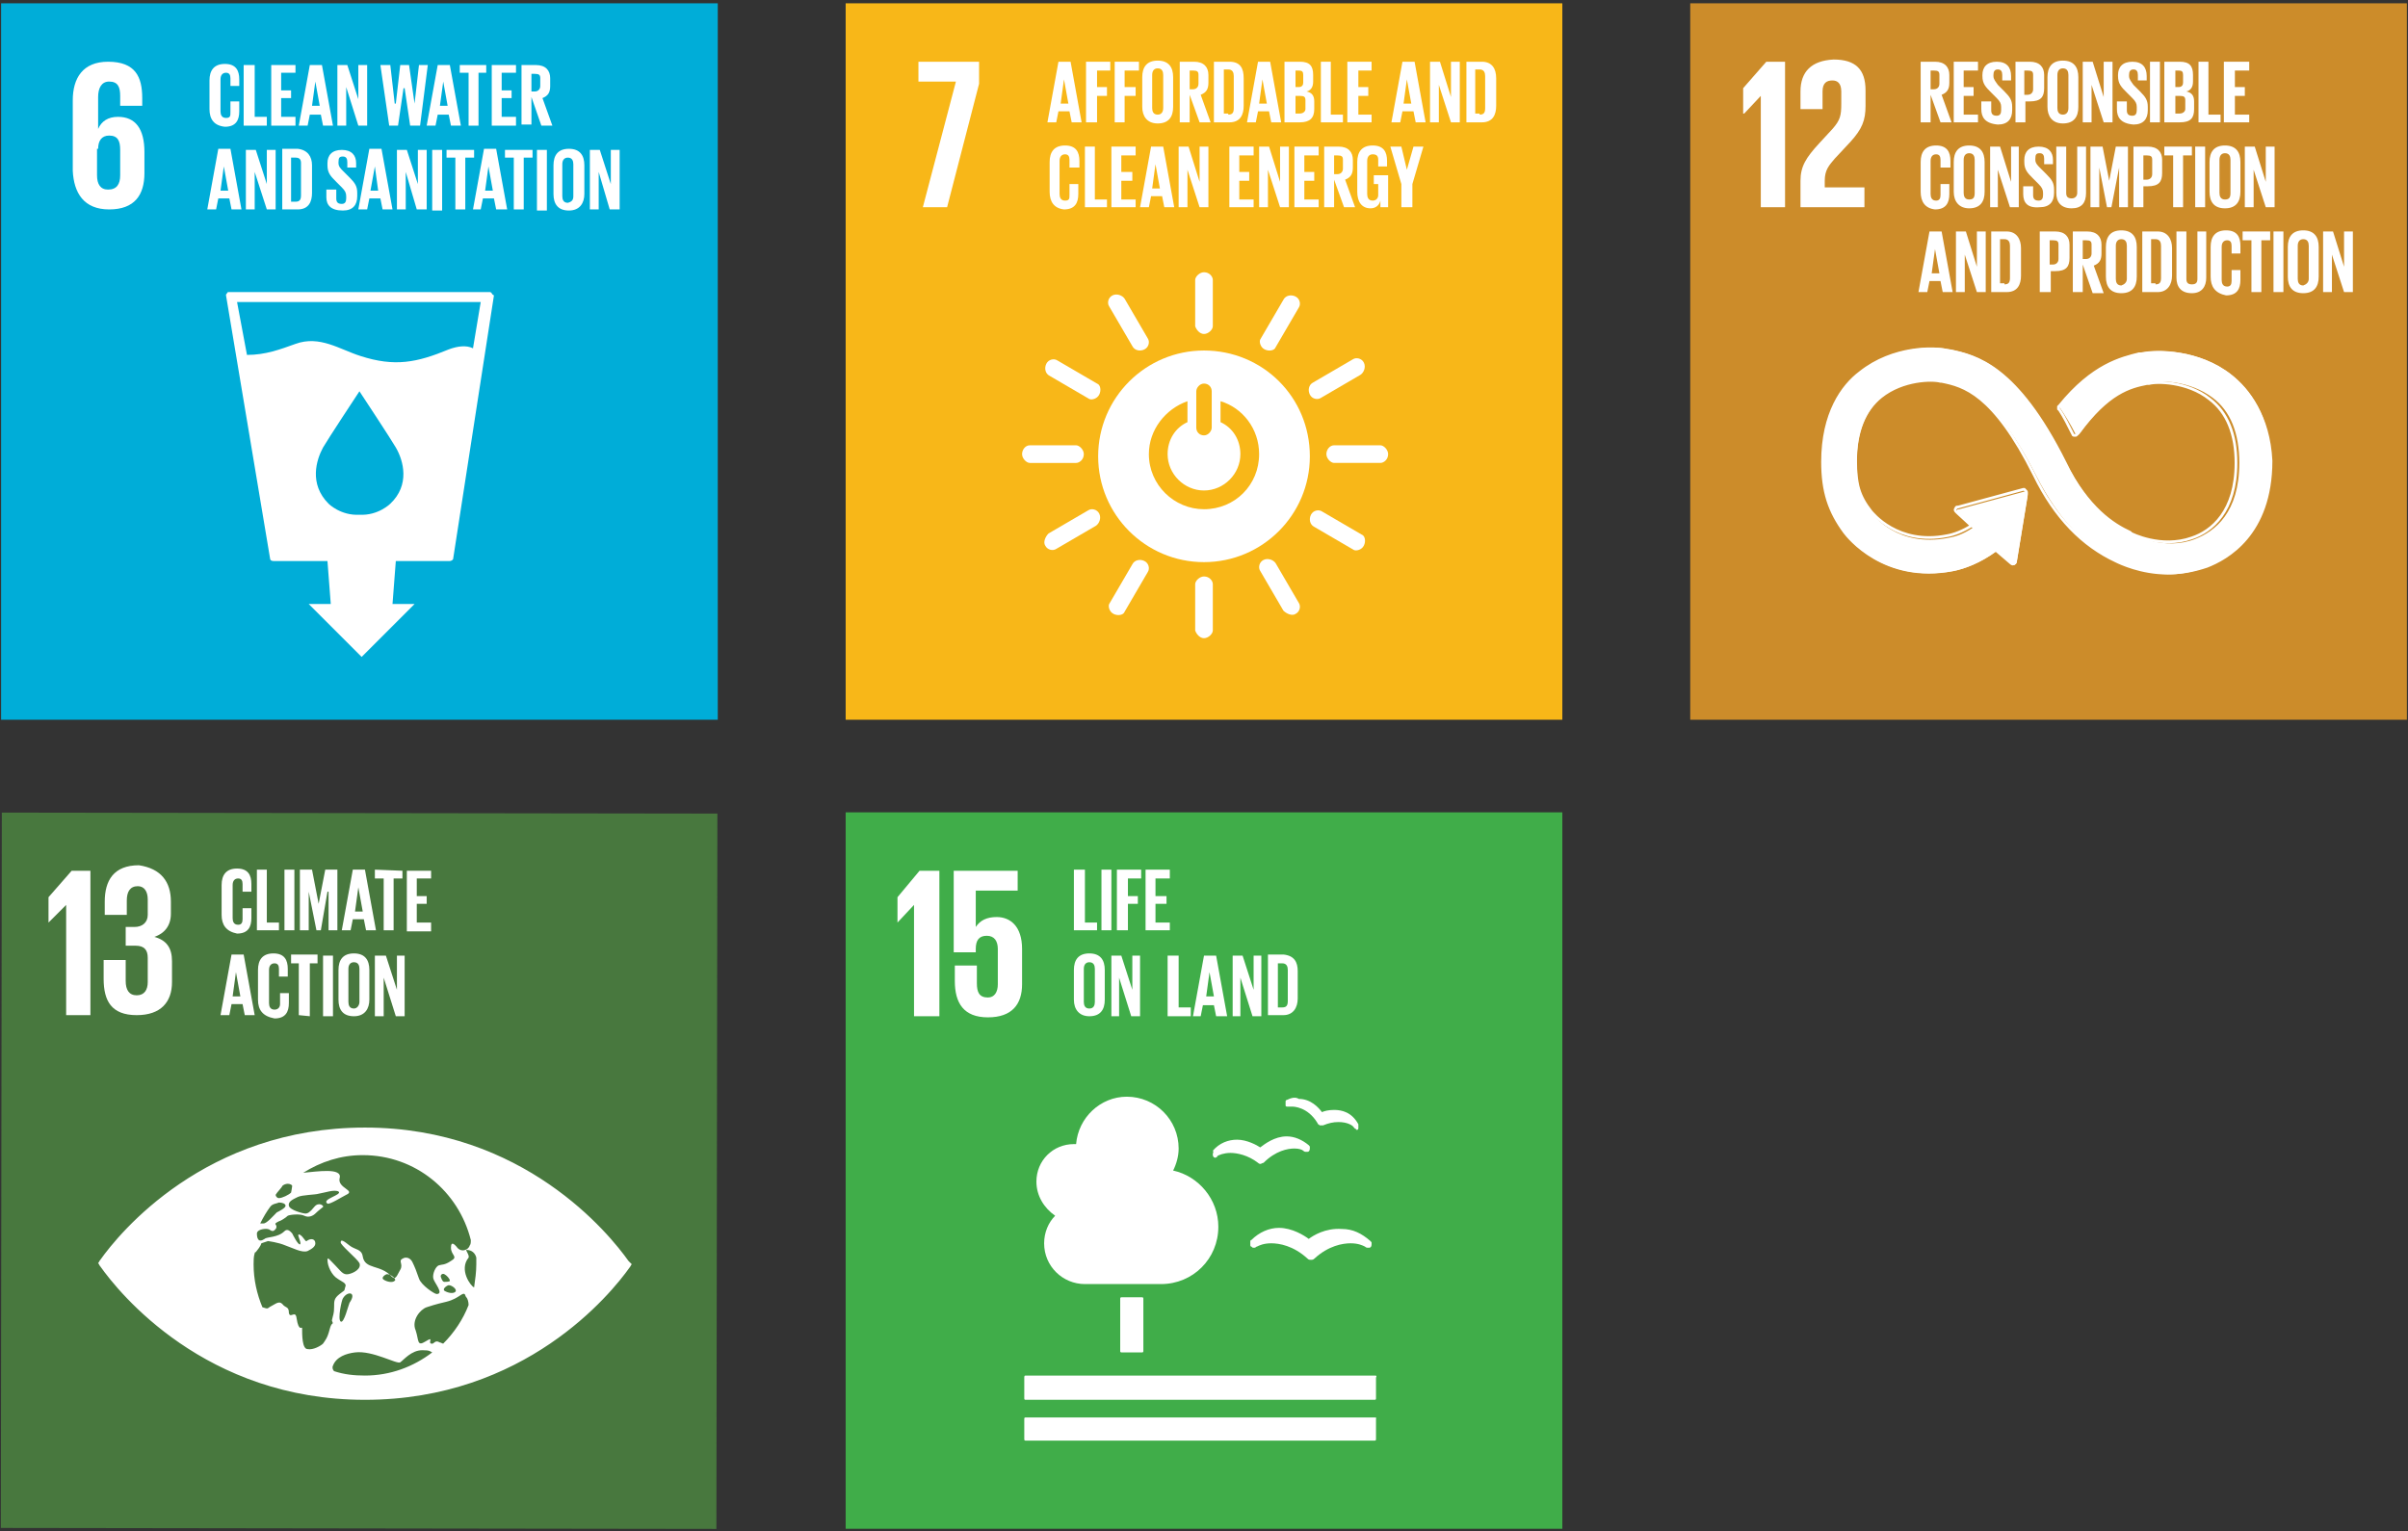<?xml version="1.0" encoding="utf-8"?>
<!-- Generator: Adobe Illustrator 27.8.0, SVG Export Plug-In . SVG Version: 6.00 Build 0)  -->
<svg version="1.1" id="Layer_1" xmlns="http://www.w3.org/2000/svg" xmlns:xlink="http://www.w3.org/1999/xlink" x="0px" y="0px"
	 viewBox="0 0 218.4 138.9" style="enable-background:new 0 0 218.4 138.9;" xml:space="preserve">
<rect x="0" y="0" width="218.4" height="138.9" fill="#333333" stroke="none"/>
<style type="text/css">
	.st0{fill:#00ADD8;}
	.st1{clip-path:url(#SVGID_00000031927223233987875260000011656268571889770369_);fill:#FFFFFF;}
	.st2{fill:#FFFFFF;}
	.st3{clip-path:url(#SVGID_00000152231358098378322260000003506287851406567351_);fill:#FFFFFF;}
	.st4{clip-path:url(#SVGID_00000167366326214082313200000002755774099694216108_);fill:#FFFFFF;}
	.st5{clip-path:url(#SVGID_00000020393470622526798800000002071533693958617278_);fill:#FFFFFF;}
	.st6{fill:#F8B718;}
	.st7{clip-path:url(#SVGID_00000001649726361141944340000011279695255116904877_);fill:#FFFFFF;}
	.st8{clip-path:url(#SVGID_00000125562534427816587320000010904360683044542857_);fill:#FFFFFF;}
	.st9{clip-path:url(#SVGID_00000026133208896791429130000008722837208366289541_);fill:#FFFFFF;}
	.st10{clip-path:url(#SVGID_00000006672152920192951550000016069589699227949751_);fill:#FFFFFF;}
	.st11{clip-path:url(#SVGID_00000111183516098323848100000003231963192988036783_);fill:#FFFFFF;}
	.st12{fill:#CC8C2A;}
	.st13{clip-path:url(#SVGID_00000013174429538553593770000002371674899206551735_);fill:#FFFFFF;}
	
		.st14{clip-path:url(#SVGID_00000013174429538553593770000002371674899206551735_);fill:none;stroke:#FFFFFF;stroke-width:0.247;stroke-miterlimit:10;}
	.st15{clip-path:url(#SVGID_00000077302281078235154740000017334881826641636758_);fill:#FFFFFF;}
	.st16{clip-path:url(#SVGID_00000153694687957417045290000013300727855780801166_);fill:#FFFFFF;}
	.st17{clip-path:url(#SVGID_00000172420120176979077130000000189793152281791656_);fill:#FFFFFF;}
	.st18{clip-path:url(#SVGID_00000141442470390903655990000008291304004694391482_);fill:#FFFFFF;}
	.st19{clip-path:url(#SVGID_00000136406659673216675150000017253554398455193019_);fill:#FFFFFF;}
	.st20{clip-path:url(#SVGID_00000036221309956003682400000000438619858825126551_);fill:#FFFFFF;}
	.st21{clip-path:url(#SVGID_00000077316979306796586250000002765268308572198804_);fill:#FFFFFF;}
	.st22{clip-path:url(#SVGID_00000062879863328693254870000014864424351493456270_);fill:#FFFFFF;}
	.st23{clip-path:url(#SVGID_00000054955083633821140040000003243400835498009747_);fill:#FFFFFF;}
	.st24{fill:#48783E;}
	.st25{clip-path:url(#SVGID_00000044174283637630498770000018268571155724743074_);fill:#FFFFFF;}
	.st26{clip-path:url(#SVGID_00000012472887999162104920000008328800213206685332_);fill:#FFFFFF;}
	.st27{clip-path:url(#SVGID_00000070804691279707610700000001887415580435572865_);fill:#FFFFFF;}
	.st28{clip-path:url(#SVGID_00000151537298498423548510000001706328031943596418_);fill:#FFFFFF;}
	.st29{fill:#40AD49;}
	.st30{clip-path:url(#SVGID_00000064329266141419527540000015876254282111590047_);fill:#FFFFFF;}
	.st31{clip-path:url(#SVGID_00000026121446408042820350000015968901181535766955_);fill:#FFFFFF;}
	.st32{clip-path:url(#SVGID_00000134932829217898535980000010738356227679337366_);fill:#FFFFFF;}
	.st33{clip-path:url(#SVGID_00000127759562715952465580000015494386898848046497_);fill:#FFFFFF;}
</style>
<g>
	<rect x="0.1" y="0.3" class="st0" width="65" height="65"/>
	<g>
		<defs>
			<rect id="SVGID_1_" x="0.1" y="0.3" width="218.3" height="138.4"/>
		</defs>
		<clipPath id="SVGID_00000009555884218782509050000004445261591610874020_">
			<use xlink:href="#SVGID_1_"  style="overflow:visible;"/>
		</clipPath>
		<path style="clip-path:url(#SVGID_00000009555884218782509050000004445261591610874020_);fill:#FFFFFF;" d="M42.9,31.6
			c-0.6-0.3-1.4-0.2-2.2,0.1c-2.9,1.2-4.9,1.6-8,0.6c-1.9-0.6-3.7-1.9-5.9-1.1c-1.4,0.5-2.7,1-4.4,1l-0.9-4.8h22.1L42.9,31.6z
			 M35.4,45.7c0,0-1.1,1.1-2.8,1c-1.7,0.1-2.8-1-2.8-1c-1.8-1.8-1.1-4-0.5-5.1c0.4-0.7,3.1-4.8,3.3-5.1v0c0,0,0,0,0,0l0,0v0
			c0.2,0.3,2.9,4.4,3.3,5.1C36.6,41.8,37.2,44,35.4,45.7 M44.6,26.6c-0.1-0.1-0.1-0.1-0.2-0.1H20.8c-0.1,0-0.2,0-0.2,0.1
			c-0.1,0.1-0.1,0.1-0.1,0.2l4,23.9c0,0.1,0.1,0.2,0.3,0.2h4.9l0.3,3.9l-2,0l4.8,4.8l4.8-4.8h-2l0.3-3.9h4.9c0.1,0,0.3-0.1,0.3-0.2
			l3.7-23.9C44.6,26.7,44.6,26.6,44.6,26.6"/>
		<path style="clip-path:url(#SVGID_00000009555884218782509050000004445261591610874020_);fill:#FFFFFF;" d="M8.9,13.5
			c0-0.7,0.3-1.2,1-1.2c0.8,0,1,0.5,1,1.3v2.3c0,0.8-0.3,1.3-1.1,1.3c-0.7,0-1-0.5-1-1.3V13.5z M9.9,19c2.3,0,3.2-1.3,3.2-3.3v-1.9
			c0-2.1-0.8-3.2-2.4-3.2c-0.9,0-1.5,0.4-1.8,1.1h0V8.8c0-0.8,0.3-1.4,1-1.4c0.8,0,1,0.5,1,1.3v0.9h2V8.9c0-1.9-0.6-3.3-3.1-3.3
			c-2.3,0-3.2,1.5-3.2,3.5v6.4C6.7,17.5,7.6,19,9.9,19"/>
		<path style="clip-path:url(#SVGID_00000009555884218782509050000004445261591610874020_);fill:#FFFFFF;" d="M19,9.9V7.3
			c0-0.9,0.4-1.5,1.4-1.5c1,0,1.3,0.6,1.3,1.4v0.6h-0.8V7.1c0-0.3-0.1-0.5-0.4-0.5s-0.5,0.2-0.5,0.6v2.9c0,0.3,0.1,0.6,0.5,0.6
			s0.4-0.2,0.4-0.5v-1h0.8v0.9c0,0.8-0.3,1.4-1.3,1.4C19.4,11.4,19,10.8,19,9.9"/>
	</g>
	<polygon class="st2" points="22.1,5.9 22.1,11.4 24.2,11.4 24.2,10.6 23.1,10.6 23.1,5.9 	"/>
	<polygon class="st2" points="24.6,5.9 24.6,11.4 26.8,11.4 26.8,10.6 25.5,10.6 25.5,8.9 26.4,8.9 26.4,8.2 25.5,8.2 25.5,6.6 
		26.8,6.6 26.8,5.9 	"/>
	<path class="st2" d="M28.3,9.6H29l-0.4-2.2h0L28.3,9.6z M27.1,11.4l1-5.5h1.1l1,5.5h-0.9l-0.2-1h-1l-0.2,1H27.1z"/>
	<polygon class="st2" points="31.4,7.9 31.4,11.4 30.6,11.4 30.6,5.9 31.5,5.9 32.5,9 32.5,5.9 33.3,5.9 33.3,11.4 32.5,11.4 	"/>
	<polygon class="st2" points="36.6,8 36.1,11.4 35.3,11.4 34.5,5.9 35.4,5.9 35.8,9.4 35.9,9.4 36.3,5.9 37.1,5.9 37.6,9.4 
		37.6,9.4 38,5.9 38.8,5.9 38.1,11.4 37.2,11.4 36.7,8 	"/>
	<path class="st2" d="M39.9,9.6h0.7l-0.4-2.2h0L39.9,9.6z M38.7,11.4l1-5.5h1.1l1,5.5h-0.9l-0.2-1h-1l-0.2,1H38.7z"/>
	<polygon class="st2" points="41.7,5.9 41.7,6.6 42.5,6.6 42.5,11.4 43.4,11.4 43.4,6.6 44.1,6.6 44.1,5.9 	"/>
	<polygon class="st2" points="44.6,5.9 44.6,11.4 46.8,11.4 46.8,10.6 45.5,10.6 45.5,8.9 46.4,8.9 46.4,8.2 45.5,8.2 45.5,6.6 
		46.8,6.6 46.8,5.9 	"/>
	<g>
		<defs>
			<rect id="SVGID_00000128475292664821658390000015665307476468072073_" x="0.1" y="0.3" width="218.3" height="138.4"/>
		</defs>
		<clipPath id="SVGID_00000148658531306324934170000004297995009495416739_">
			<use xlink:href="#SVGID_00000128475292664821658390000015665307476468072073_"  style="overflow:visible;"/>
		</clipPath>
		<path style="clip-path:url(#SVGID_00000148658531306324934170000004297995009495416739_);fill:#FFFFFF;" d="M48.2,6.6v1.7h0.3
			c0.3,0,0.5-0.2,0.5-0.5V7.1c0-0.3-0.1-0.4-0.5-0.4H48.2z M48.2,8.8v2.5h-0.9V5.9h1.3c0.9,0,1.3,0.5,1.3,1.2v0.7
			c0,0.6-0.2,0.9-0.7,1.1l0.9,2.5h-1L48.2,8.8z"/>
	</g>
	<path class="st2" d="M20,17.3h0.7l-0.4-2.2h0L20,17.3z M18.8,19l1-5.5h1.1l1,5.5H21l-0.2-1h-1l-0.2,1H18.8z"/>
	<polygon class="st2" points="23.1,15.6 23.1,19 22.3,19 22.3,13.6 23.2,13.6 24.2,16.7 24.2,13.6 25,13.6 25,19 24.2,19 	"/>
	<g>
		<defs>
			<rect id="SVGID_00000054985380467914678500000000516022105146086048_" x="0.1" y="0.3" width="218.3" height="138.4"/>
		</defs>
		<clipPath id="SVGID_00000058552017739919429800000010849943931307119512_">
			<use xlink:href="#SVGID_00000054985380467914678500000000516022105146086048_"  style="overflow:visible;"/>
		</clipPath>
		<path style="clip-path:url(#SVGID_00000058552017739919429800000010849943931307119512_);fill:#FFFFFF;" d="M26.8,18.3
			c0.4,0,0.5-0.2,0.5-0.6v-2.9c0-0.3-0.1-0.5-0.5-0.5h-0.4v4H26.8z M28.3,15v2.5c0,0.8-0.3,1.5-1.3,1.5h-1.4v-5.5h1.4
			C27.9,13.6,28.3,14.2,28.3,15"/>
		<path style="clip-path:url(#SVGID_00000058552017739919429800000010849943931307119512_);fill:#FFFFFF;" d="M29.6,17.9v-0.7h0.9
			v0.8c0,0.3,0.1,0.5,0.5,0.5c0.3,0,0.4-0.2,0.4-0.5v-0.2c0-0.3-0.1-0.5-0.4-0.8l-0.5-0.5c-0.5-0.5-0.8-0.8-0.8-1.5v-0.2
			c0-0.7,0.4-1.2,1.3-1.2c0.9,0,1.3,0.5,1.3,1.2v0.4h-0.8v-0.5c0-0.3-0.1-0.5-0.4-0.5c-0.3,0-0.4,0.1-0.4,0.5v0.1
			c0,0.3,0.2,0.5,0.4,0.7l0.6,0.6c0.5,0.5,0.7,0.8,0.7,1.4v0.3c0,0.8-0.4,1.3-1.3,1.3C30,19.1,29.6,18.6,29.6,17.9"/>
	</g>
	<path class="st2" d="M33.6,17.3h0.7L34,15.1h0L33.6,17.3z M32.5,19l1-5.5h1.1l1,5.5h-0.9l-0.2-1h-1l-0.2,1H32.5z"/>
	<polygon class="st2" points="36.8,15.6 36.8,19 36,19 36,13.6 36.9,13.6 37.9,16.7 37.9,13.6 38.7,13.6 38.7,19 37.8,19 	"/>
	<rect x="39.2" y="13.6" class="st2" width="0.9" height="5.5"/>
	<polygon class="st2" points="40.5,13.6 40.5,14.3 41.3,14.3 41.3,19 42.2,19 42.2,14.3 43,14.3 43,13.6 	"/>
	<path class="st2" d="M44,17.3h0.7l-0.4-2.2h0L44,17.3z M42.9,19l1-5.5h1.1l1,5.5H45l-0.2-1h-1l-0.2,1H42.9z"/>
	<polygon class="st2" points="45.8,13.6 45.8,14.3 46.6,14.3 46.6,19 47.5,19 47.5,14.3 48.3,14.3 48.3,13.6 	"/>
	<rect x="48.7" y="13.6" class="st2" width="0.9" height="5.5"/>
	<g>
		<defs>
			<rect id="SVGID_00000121266767303433357790000018359588558982171826_" x="0.1" y="0.3" width="218.3" height="138.4"/>
		</defs>
		<clipPath id="SVGID_00000072241770362232612030000016940389624186582407_">
			<use xlink:href="#SVGID_00000121266767303433357790000018359588558982171826_"  style="overflow:visible;"/>
		</clipPath>
		<path style="clip-path:url(#SVGID_00000072241770362232612030000016940389624186582407_);fill:#FFFFFF;" d="M52,17.8v-2.9
			c0-0.3-0.1-0.6-0.5-0.6c-0.3,0-0.5,0.2-0.5,0.6v2.9c0,0.3,0.1,0.6,0.5,0.6C51.9,18.3,52,18.1,52,17.8 M50.2,17.6V15
			c0-0.9,0.4-1.5,1.4-1.5c1,0,1.4,0.6,1.4,1.5v2.6c0,0.8-0.4,1.5-1.4,1.5C50.6,19.1,50.2,18.5,50.2,17.6"/>
	</g>
	<polygon class="st2" points="54.3,15.6 54.3,19 53.5,19 53.5,13.6 54.4,13.6 55.4,16.7 55.4,13.6 56.2,13.6 56.2,19 55.3,19 	"/>
	<rect x="76.7" y="0.3" class="st6" width="65" height="65"/>
	<g>
		<defs>
			<rect id="SVGID_00000027585145389145784400000006714789847688212921_" x="0.1" y="0.3" width="218.3" height="138.4"/>
		</defs>
		<clipPath id="SVGID_00000004536341419328189130000006480180325938958721_">
			<use xlink:href="#SVGID_00000027585145389145784400000006714789847688212921_"  style="overflow:visible;"/>
		</clipPath>
		<path style="clip-path:url(#SVGID_00000004536341419328189130000006480180325938958721_);fill:#FFFFFF;" d="M109.2,46.2
			c-2.7,0-5-2.2-5-5c0-2.2,1.5-4.1,3.5-4.8v1.9c-1.1,0.5-1.8,1.6-1.8,2.9c0,1.8,1.5,3.3,3.3,3.3c1.8,0,3.3-1.5,3.3-3.3
			c0-1.3-0.7-2.4-1.8-2.9v-1.9c2,0.6,3.5,2.5,3.5,4.8C114.2,44,112,46.2,109.2,46.2 M108.5,35.5c0-0.3,0.3-0.7,0.7-0.7
			c0.4,0,0.7,0.3,0.7,0.7v3.3c0,0.3-0.3,0.7-0.7,0.7c-0.4,0-0.7-0.3-0.7-0.7V35.5z M109.2,31.8c-5.3,0-9.6,4.3-9.6,9.6
			c0,5.3,4.3,9.6,9.6,9.6c5.3,0,9.6-4.3,9.6-9.6C118.8,36,114.5,31.8,109.2,31.8"/>
		<path style="clip-path:url(#SVGID_00000004536341419328189130000006480180325938958721_);fill:#FFFFFF;" d="M98.3,41.2
			c0-0.4-0.4-0.8-0.7-0.8h-4.2c-0.4,0-0.7,0.4-0.7,0.8c0,0.4,0.4,0.8,0.7,0.8h4.2C97.9,42,98.3,41.7,98.3,41.2"/>
		<path style="clip-path:url(#SVGID_00000004536341419328189130000006480180325938958721_);fill:#FFFFFF;" d="M125.9,41.2
			c0-0.4-0.4-0.8-0.7-0.8H121c-0.4,0-0.7,0.4-0.7,0.8c0,0.4,0.4,0.8,0.7,0.8h4.2C125.5,42,125.9,41.7,125.9,41.2"/>
		<path style="clip-path:url(#SVGID_00000004536341419328189130000006480180325938958721_);fill:#FFFFFF;" d="M109.2,57.9
			c0.4,0,0.8-0.4,0.8-0.7V53c0-0.3-0.3-0.7-0.8-0.7c-0.4,0-0.8,0.4-0.8,0.7v4.2C108.5,57.5,108.8,57.9,109.2,57.9"/>
		<path style="clip-path:url(#SVGID_00000004536341419328189130000006480180325938958721_);fill:#FFFFFF;" d="M123.7,49.5
			c0.2-0.4,0.1-0.9-0.2-1l-3.6-2.1c-0.3-0.2-0.8-0.1-1,0.3c-0.2,0.4-0.1,0.9,0.3,1.1l3.6,2.1C123,50,123.5,49.9,123.7,49.5"/>
		<path style="clip-path:url(#SVGID_00000004536341419328189130000006480180325938958721_);fill:#FFFFFF;" d="M101,55.7
			c0.4,0.2,0.9,0.1,1-0.2l2.1-3.6c0.2-0.3,0.1-0.8-0.3-1c-0.4-0.2-0.9-0.1-1.1,0.3l-2.1,3.6C100.5,55,100.6,55.5,101,55.7"/>
		<path style="clip-path:url(#SVGID_00000004536341419328189130000006480180325938958721_);fill:#FFFFFF;" d="M117.5,55.7
			c0.4-0.2,0.5-0.7,0.3-1l-2.1-3.6c-0.2-0.3-0.7-0.5-1.1-0.3c-0.4,0.2-0.5,0.7-0.3,1l2.1,3.6C116.7,55.7,117.2,55.9,117.5,55.7"/>
		<path style="clip-path:url(#SVGID_00000004536341419328189130000006480180325938958721_);fill:#FFFFFF;" d="M94.8,49.5
			c0.2,0.4,0.7,0.5,1,0.3l3.6-2.1c0.3-0.2,0.5-0.7,0.3-1.1c-0.2-0.4-0.7-0.5-1-0.3l-3.6,2.1C94.8,48.7,94.6,49.2,94.8,49.5"/>
		<path style="clip-path:url(#SVGID_00000004536341419328189130000006480180325938958721_);fill:#FFFFFF;" d="M109.2,30.3
			c0.4,0,0.8-0.4,0.8-0.7v-4.2c0-0.3-0.3-0.7-0.8-0.7c-0.4,0-0.8,0.4-0.8,0.7v4.2C108.5,29.9,108.8,30.3,109.2,30.3"/>
		<path style="clip-path:url(#SVGID_00000004536341419328189130000006480180325938958721_);fill:#FFFFFF;" d="M99.7,35.8
			c0.2-0.4,0.1-0.9-0.2-1l-3.6-2.1c-0.3-0.2-0.8-0.1-1,0.3c-0.2,0.4-0.1,0.9,0.3,1.1l3.6,2.1C99,36.3,99.5,36.2,99.7,35.8"/>
		<path style="clip-path:url(#SVGID_00000004536341419328189130000006480180325938958721_);fill:#FFFFFF;" d="M114.7,31.7
			c0.4,0.2,0.9,0.1,1-0.2l2.1-3.6c0.2-0.3,0.1-0.8-0.3-1c-0.4-0.2-0.9-0.1-1.1,0.3l-2.1,3.6C114.2,31,114.3,31.5,114.7,31.7"/>
		<path style="clip-path:url(#SVGID_00000004536341419328189130000006480180325938958721_);fill:#FFFFFF;" d="M103.8,31.7
			c0.4-0.2,0.5-0.7,0.3-1l-2.1-3.6c-0.2-0.3-0.7-0.5-1.1-0.3c-0.4,0.2-0.5,0.7-0.3,1l2.1,3.6C102.9,31.8,103.4,31.9,103.8,31.7"/>
		<path style="clip-path:url(#SVGID_00000004536341419328189130000006480180325938958721_);fill:#FFFFFF;" d="M118.8,35.8
			c0.2,0.4,0.7,0.5,1,0.3l3.6-2.1c0.3-0.2,0.5-0.7,0.3-1.1c-0.2-0.4-0.7-0.5-1-0.3l-3.6,2.1C118.7,34.9,118.6,35.4,118.8,35.8"/>
	</g>
	<polygon class="st2" points="83.3,7.4 86.7,7.4 83.7,18.8 85.9,18.8 88.8,7.6 88.8,5.6 83.3,5.6 	"/>
	<path class="st2" d="M96.2,9.4h0.7l-0.4-2.2h0L96.2,9.4z M95,11.1l1-5.5h1.1l1,5.5h-0.9l-0.2-1h-1l-0.2,1H95z"/>
	<polygon class="st2" points="98.5,5.6 98.5,11.1 99.5,11.1 99.5,8.7 100.4,8.7 100.4,7.9 99.5,7.9 99.5,6.4 100.7,6.4 100.7,5.6 	
		"/>
	<polygon class="st2" points="101.1,5.6 101.1,11.1 102,11.1 102,8.7 103,8.7 103,7.9 102,7.9 102,6.4 103.3,6.4 103.3,5.6 	"/>
	<g>
		<defs>
			<rect id="SVGID_00000162342747383237445290000013255771224879309474_" x="0.1" y="0.3" width="218.3" height="138.4"/>
		</defs>
		<clipPath id="SVGID_00000179604417507205816610000002691935033447990156_">
			<use xlink:href="#SVGID_00000162342747383237445290000013255771224879309474_"  style="overflow:visible;"/>
		</clipPath>
		<path style="clip-path:url(#SVGID_00000179604417507205816610000002691935033447990156_);fill:#FFFFFF;" d="M105.5,9.8v-3
			c0-0.3-0.1-0.6-0.5-0.6c-0.3,0-0.5,0.2-0.5,0.6v3c0,0.3,0.1,0.6,0.5,0.6C105.3,10.4,105.5,10.2,105.5,9.8 M103.6,9.7V7
			c0-0.9,0.4-1.5,1.4-1.5c1,0,1.4,0.6,1.4,1.5v2.7c0,0.9-0.4,1.5-1.4,1.5C104,11.2,103.6,10.5,103.6,9.7"/>
		<path style="clip-path:url(#SVGID_00000179604417507205816610000002691935033447990156_);fill:#FFFFFF;" d="M107.9,6.4v1.7h0.3
			c0.3,0,0.5-0.2,0.5-0.5V6.8c0-0.3-0.1-0.4-0.5-0.4H107.9z M107.9,8.6v2.5h-0.9V5.6h1.3c0.9,0,1.3,0.5,1.3,1.2v0.7
			c0,0.6-0.2,0.9-0.7,1.1l0.9,2.5h-1L107.9,8.6z"/>
		<path style="clip-path:url(#SVGID_00000179604417507205816610000002691935033447990156_);fill:#FFFFFF;" d="M111.4,10.4
			c0.4,0,0.5-0.2,0.5-0.6V6.9c0-0.3-0.1-0.6-0.5-0.6H111v4H111.4z M112.8,7.1v2.5c0,0.8-0.3,1.5-1.3,1.5h-1.4V5.6h1.4
			C112.5,5.6,112.8,6.2,112.8,7.1"/>
	</g>
	<path class="st2" d="M114.2,9.4h0.7l-0.4-2.2h0L114.2,9.4z M113.1,11.1l1-5.5h1.1l1,5.5h-0.9l-0.2-1h-1l-0.2,1H113.1z"/>
	<g>
		<defs>
			<rect id="SVGID_00000151509813030076485640000013877285136972903316_" x="0.1" y="0.3" width="218.3" height="138.4"/>
		</defs>
		<clipPath id="SVGID_00000010292195172635265540000014388575034715209132_">
			<use xlink:href="#SVGID_00000151509813030076485640000013877285136972903316_"  style="overflow:visible;"/>
		</clipPath>
		<path style="clip-path:url(#SVGID_00000010292195172635265540000014388575034715209132_);fill:#FFFFFF;" d="M117.5,8.6v1.7h0.4
			c0.3,0,0.5-0.2,0.5-0.4V9.1c0-0.3-0.1-0.4-0.5-0.4H117.5z M117.5,7.9h0.3c0.3,0,0.4-0.2,0.4-0.4V6.8c0-0.3-0.1-0.4-0.4-0.4h-0.3
			V7.9z M116.6,5.6h1.3c0.9,0,1.2,0.4,1.2,1.2v0.6c0,0.5-0.2,0.8-0.6,0.9c0.5,0.1,0.7,0.4,0.7,0.9v0.7c0,0.8-0.4,1.2-1.3,1.2h-1.4
			V5.6z"/>
	</g>
	<polygon class="st2" points="119.8,5.6 119.8,11.1 121.8,11.1 121.8,10.4 120.7,10.4 120.7,5.6 	"/>
	<polygon class="st2" points="122.2,5.6 122.2,11.1 124.4,11.1 124.4,10.4 123.2,10.4 123.2,8.7 124.1,8.7 124.1,7.9 123.2,7.9 
		123.2,6.4 124.4,6.4 124.4,5.6 	"/>
	<path class="st2" d="M127.3,9.4h0.7l-0.4-2.2h0L127.3,9.4z M126.2,11.1l1-5.5h1.1l1,5.5h-0.9l-0.2-1h-1l-0.2,1H126.2z"/>
	<polygon class="st2" points="130.5,7.7 130.5,11.1 129.7,11.1 129.7,5.6 130.6,5.6 131.6,8.8 131.6,5.6 132.4,5.6 132.4,11.1 
		131.6,11.1 	"/>
	<g>
		<defs>
			<rect id="SVGID_00000181788940250667750700000006608801274326867586_" x="0.1" y="0.3" width="218.3" height="138.4"/>
		</defs>
		<clipPath id="SVGID_00000080910239611311374730000011888490993813876898_">
			<use xlink:href="#SVGID_00000181788940250667750700000006608801274326867586_"  style="overflow:visible;"/>
		</clipPath>
		<path style="clip-path:url(#SVGID_00000080910239611311374730000011888490993813876898_);fill:#FFFFFF;" d="M134.2,10.4
			c0.4,0,0.5-0.2,0.5-0.6V6.9c0-0.3-0.1-0.6-0.5-0.6h-0.4v4H134.2z M135.7,7.1v2.5c0,0.8-0.3,1.5-1.3,1.5h-1.4V5.6h1.4
			C135.3,5.6,135.7,6.2,135.7,7.1"/>
		<path style="clip-path:url(#SVGID_00000080910239611311374730000011888490993813876898_);fill:#FFFFFF;" d="M95.2,17.4v-2.7
			c0-0.9,0.4-1.5,1.4-1.5c1,0,1.3,0.6,1.3,1.4v0.6H97v-0.7c0-0.3-0.1-0.5-0.4-0.5s-0.5,0.2-0.5,0.6v3c0,0.3,0.1,0.6,0.5,0.6
			s0.4-0.2,0.4-0.5v-1h0.8v0.9c0,0.8-0.3,1.4-1.3,1.4C95.6,18.9,95.2,18.3,95.2,17.4"/>
	</g>
	<polygon class="st2" points="98.4,13.3 98.4,18.8 100.4,18.8 100.4,18.1 99.3,18.1 99.3,13.3 	"/>
	<polygon class="st2" points="100.8,13.3 100.8,18.8 103,18.8 103,18.1 101.7,18.1 101.7,16.4 102.7,16.4 102.7,15.6 101.7,15.6 
		101.7,14.1 103,14.1 103,13.3 	"/>
	<path class="st2" d="M104.5,17.1h0.7l-0.4-2.2h0L104.5,17.1z M103.4,18.8l1-5.5h1.1l1,5.5h-0.9l-0.2-1h-1l-0.2,1H103.4z"/>
	<polygon class="st2" points="107.7,15.4 107.7,18.8 106.9,18.8 106.9,13.3 107.8,13.3 108.8,16.5 108.8,13.3 109.6,13.3 
		109.6,18.8 108.8,18.8 	"/>
	<polygon class="st2" points="111.5,13.3 111.5,18.8 113.7,18.8 113.7,18.1 112.4,18.1 112.4,16.4 113.3,16.4 113.3,15.6 
		112.4,15.6 112.4,14.1 113.7,14.1 113.7,13.3 	"/>
	<polygon class="st2" points="115,15.4 115,18.8 114.2,18.8 114.2,13.3 115.1,13.3 116.1,16.5 116.1,13.3 116.9,13.3 116.9,18.8 
		116.1,18.8 	"/>
	<polygon class="st2" points="117.4,13.3 117.4,18.8 119.6,18.8 119.6,18.1 118.3,18.1 118.3,16.4 119.2,16.4 119.2,15.6 
		118.3,15.6 118.3,14.1 119.6,14.1 119.6,13.3 	"/>
	<g>
		<defs>
			<rect id="SVGID_00000144312186895193973450000001952456680617626775_" x="0.1" y="0.3" width="218.3" height="138.4"/>
		</defs>
		<clipPath id="SVGID_00000142891996868620371760000014199970222918627989_">
			<use xlink:href="#SVGID_00000144312186895193973450000001952456680617626775_"  style="overflow:visible;"/>
		</clipPath>
		<path style="clip-path:url(#SVGID_00000142891996868620371760000014199970222918627989_);fill:#FFFFFF;" d="M121,14.1v1.7h0.3
			c0.3,0,0.5-0.2,0.5-0.5v-0.8c0-0.3-0.1-0.4-0.5-0.4H121z M121,16.3v2.5h-0.9v-5.5h1.3c0.9,0,1.3,0.5,1.3,1.2v0.7
			c0,0.6-0.2,0.9-0.7,1.1l0.9,2.5h-1L121,16.3z"/>
		<path style="clip-path:url(#SVGID_00000142891996868620371760000014199970222918627989_);fill:#FFFFFF;" d="M124.6,15.9h1.3v2.9
			h-0.7v-0.6c-0.1,0.4-0.4,0.7-0.9,0.7c-0.8,0-1.2-0.6-1.2-1.5v-2.7c0-0.9,0.4-1.5,1.4-1.5c1,0,1.3,0.6,1.3,1.4v0.5h-0.8v-0.6
			c0-0.3-0.1-0.5-0.5-0.5c-0.3,0-0.5,0.2-0.5,0.6v3c0,0.3,0.1,0.6,0.5,0.6c0.3,0,0.5-0.2,0.5-0.5v-1h-0.4V15.9z"/>
	</g>
	<polygon class="st2" points="128.1,16.7 128.1,18.8 127.1,18.8 127.1,16.7 126.1,13.3 127.1,13.3 127.6,15.4 127.6,15.4 
		128.2,13.3 129.1,13.3 	"/>
	<rect x="153.3" y="0.3" class="st12" width="65" height="65"/>
	<polygon class="st2" points="159.7,8.7 159.7,8.7 159.7,18.8 161.9,18.8 161.9,5.6 160.2,5.6 158.1,8 158.1,10.3 158.2,10.3 	"/>
	<g>
		<defs>
			<rect id="SVGID_00000071538550081284263910000012107982601848345769_" x="0.1" y="0.3" width="218.3" height="138.4"/>
		</defs>
		<clipPath id="SVGID_00000124841961129400505350000017490319942706266023_">
			<use xlink:href="#SVGID_00000071538550081284263910000012107982601848345769_"  style="overflow:visible;"/>
		</clipPath>
		<path style="clip-path:url(#SVGID_00000124841961129400505350000017490319942706266023_);fill:#FFFFFF;" d="M202.4,34
			c-2.9-2.3-6.7-2.3-8.1-2l-0.2,0c-1.6,0.4-4.2,1-7.2,4.7c0,0,0,0-0.1,0.1l0,0c0,0,0,0.1,0,0.1c0,0,0,0.1,0,0.1l0.1,0.1
			c0.4,0.6,0.9,1.4,1.3,2.2c0,0,0,0,0,0c0,0.1,0.1,0.1,0.2,0.1c0.1,0,0.1,0,0.2-0.1c0,0,0-0.1,0.1-0.1c2.7-3.7,4.8-4.2,6.2-4.5
			l0.2,0c0.7-0.2,3.5-0.2,5.6,1.4c1.6,1.2,2.4,3.2,2.4,5.9c0,4.5-2.2,6.2-4,6.9c-2.8,1.1-5.5-0.4-5.6-0.4l-0.1-0.1
			c-1.5-0.7-3.9-2.1-6-6.5c-4.4-8.8-8.1-9.7-10.5-10.2l-0.1,0c-1.1-0.3-5-0.4-8,2c-1.6,1.3-3.5,3.7-3.5,8.2c0,2.8,0.6,4.6,2,6.5
			c0.3,0.4,3.6,4.6,9.9,3.4c1-0.2,2.4-0.7,3.9-1.8l1.4,1.2c0.1,0.1,0.2,0.1,0.3,0c0,0,0.1-0.1,0.1-0.1v0l1-6.1v-0.1
			c0-0.1,0-0.1-0.1-0.2c0,0-0.1-0.1-0.1-0.1l0,0l-0.1,0l-5.9,1.6l-0.1,0c0,0-0.1,0-0.1,0.1c-0.1,0.1-0.1,0.2,0,0.3l0.1,0.1l1.3,1.2
			c-0.9,0.6-1.6,0.8-2.2,0.9c-4.6,0.9-6.8-2.1-6.9-2.2l0,0c-1.1-1.4-1.4-2.6-1.4-4.7c0-2.7,0.8-4.7,2.3-5.9c2-1.6,4.7-1.6,5.4-1.4
			l0.1,0c2,0.5,4.7,1.1,8.5,8.6c2,3.9,4.4,6.5,7.5,7.8c0.4,0.2,2.3,1.1,4.7,1.1c1,0,2.1-0.2,3.3-0.6c1.8-0.7,5.9-2.9,5.9-9.7
			C205.9,37.7,204,35.3,202.4,34"/>
		
			<path style="clip-path:url(#SVGID_00000124841961129400505350000017490319942706266023_);fill:none;stroke:#FFFFFF;stroke-width:0.247;stroke-miterlimit:10;" d="
			M202.3,34.1c-2.9-2.3-6.7-2.3-8.1-2l-0.2,0c-1.6,0.4-4.2,1-7.2,4.7c0,0,0,0-0.1,0.1l0,0c0,0,0,0.1,0,0.1c0,0,0,0.1,0,0.1l0.1,0.1
			c0.4,0.6,0.8,1.4,1.2,2.2c0,0,0,0,0,0c0,0.1,0.1,0.1,0.2,0.1c0.1,0,0.1,0,0.2-0.1c0,0,0-0.1,0.1-0.1c2.7-3.7,4.7-4.2,6.2-4.5
			l0.2,0c0.7-0.2,3.5-0.2,5.5,1.4c1.6,1.2,2.4,3.2,2.4,5.8c0,4.4-2.2,6.2-4,6.8c-2.8,1-5.5-0.4-5.5-0.4l-0.1-0.1
			c-1.5-0.7-3.8-2.1-6-6.4c-4.4-8.7-8-9.6-10.5-10.1l-0.1,0c-1.1-0.3-4.9-0.4-7.9,2c-1.6,1.2-3.4,3.7-3.4,8.1c0,2.7,0.6,4.5,2,6.4
			c0.3,0.4,3.6,4.6,9.8,3.4c1-0.2,2.4-0.7,3.9-1.8l1.4,1.2c0.1,0.1,0.2,0.1,0.3,0c0,0,0.1-0.1,0.1-0.2v0l1-6.1v-0.1
			c0-0.1,0-0.1-0.1-0.2c0,0-0.1-0.1-0.1-0.1l0,0l-0.1,0l-5.9,1.6l-0.1,0c0,0-0.1,0-0.1,0.1c-0.1,0.1-0.1,0.2,0,0.3l0.1,0.1l1.3,1.2
			c-0.8,0.5-1.6,0.8-2.2,0.9c-4.5,0.9-6.8-2.1-6.9-2.2l0,0c-1.1-1.4-1.4-2.5-1.4-4.6c0-2.6,0.8-4.6,2.3-5.8c2-1.6,4.7-1.6,5.4-1.4
			l0.1,0c2,0.4,4.7,1.1,8.4,8.5c1.9,3.9,4.4,6.4,7.4,7.8c0.4,0.2,2.3,1.1,4.7,1.1c1,0,2.1-0.2,3.3-0.6c1.8-0.7,5.9-2.9,5.9-9.6
			C205.8,37.8,203.9,35.3,202.3,34.1"/>
		<path style="clip-path:url(#SVGID_00000124841961129400505350000017490319942706266023_);fill:#FFFFFF;" d="M163.3,8.3v1.6h2V8.3
			c0-0.8,0.4-1,0.9-1c0.4,0,0.8,0.2,0.8,1v1.1c0,1.1-0.1,1.5-0.8,2.3l-1.2,1.3c-1.2,1.3-1.7,2.1-1.7,3.4v2.4h5.8V17h-3.6v-0.6
			c0-1,0.4-1.4,0.9-2l1.4-1.5c1.1-1.2,1.4-2,1.4-3.3V8.2c0-1.9-0.9-2.8-2.9-2.8C164.3,5.5,163.3,6.5,163.3,8.3"/>
		<path style="clip-path:url(#SVGID_00000124841961129400505350000017490319942706266023_);fill:#FFFFFF;" d="M175.1,6.4v1.7h0.3
			c0.3,0,0.5-0.2,0.5-0.5V6.8c0-0.3-0.1-0.4-0.5-0.4H175.1z M175.1,8.6v2.5h-0.9V5.6h1.3c0.9,0,1.3,0.5,1.3,1.2v0.7
			c0,0.6-0.2,0.9-0.7,1.1l0.9,2.5h-1L175.1,8.6z"/>
	</g>
	<polygon class="st2" points="177.2,5.6 177.2,11.1 179.4,11.1 179.4,10.4 178.1,10.4 178.1,8.7 179,8.7 179,7.9 178.1,7.9 
		178.1,6.4 179.4,6.4 179.4,5.6 	"/>
	<g>
		<defs>
			<rect id="SVGID_00000042003842298086055480000015830158945709809341_" x="0.1" y="0.3" width="218.3" height="138.4"/>
		</defs>
		<clipPath id="SVGID_00000021087963795668939170000013165461630164988602_">
			<use xlink:href="#SVGID_00000042003842298086055480000015830158945709809341_"  style="overflow:visible;"/>
		</clipPath>
		<path style="clip-path:url(#SVGID_00000021087963795668939170000013165461630164988602_);fill:#FFFFFF;" d="M179.7,9.9V9.2h0.9
			v0.8c0,0.3,0.1,0.5,0.5,0.5c0.3,0,0.4-0.2,0.4-0.5V9.7c0-0.3-0.1-0.5-0.4-0.8l-0.5-0.5c-0.5-0.5-0.8-0.8-0.8-1.5V6.8
			c0-0.7,0.4-1.2,1.3-1.2c0.9,0,1.3,0.5,1.3,1.3v0.4h-0.8V6.8c0-0.3-0.1-0.5-0.4-0.5c-0.3,0-0.4,0.2-0.4,0.5v0.1
			c0,0.3,0.2,0.5,0.4,0.8l0.6,0.6c0.5,0.5,0.7,0.8,0.7,1.4v0.3c0,0.8-0.4,1.3-1.3,1.3C180,11.2,179.7,10.6,179.7,9.9"/>
		<path style="clip-path:url(#SVGID_00000021087963795668939170000013165461630164988602_);fill:#FFFFFF;" d="M183.6,6.4v2.2h0.3
			c0.3,0,0.5-0.2,0.5-0.5V6.8c0-0.3-0.1-0.4-0.5-0.4H183.6z M182.7,5.6h1.4c0.9,0,1.3,0.5,1.3,1.2V8c0,0.8-0.3,1.2-1.3,1.2h-0.4v1.9
			h-0.9V5.6z"/>
		<path style="clip-path:url(#SVGID_00000021087963795668939170000013165461630164988602_);fill:#FFFFFF;" d="M187.6,9.8v-3
			c0-0.3-0.1-0.6-0.5-0.6c-0.3,0-0.5,0.2-0.5,0.6v3c0,0.3,0.1,0.6,0.5,0.6C187.4,10.4,187.6,10.2,187.6,9.8 M185.7,9.7V7
			c0-0.9,0.4-1.5,1.4-1.5c1,0,1.4,0.6,1.4,1.5v2.7c0,0.9-0.4,1.5-1.4,1.5C186.1,11.2,185.7,10.5,185.7,9.7"/>
	</g>
	<polygon class="st2" points="189.7,7.7 189.7,11.1 188.9,11.1 188.9,5.6 189.8,5.6 190.8,8.8 190.8,5.6 191.6,5.6 191.6,11.1 
		190.8,11.1 	"/>
	<g>
		<defs>
			<rect id="SVGID_00000094601167860226278790000001015852300311370904_" x="0.1" y="0.3" width="218.3" height="138.4"/>
		</defs>
		<clipPath id="SVGID_00000109736440526445986190000004186938637293888422_">
			<use xlink:href="#SVGID_00000094601167860226278790000001015852300311370904_"  style="overflow:visible;"/>
		</clipPath>
		<path style="clip-path:url(#SVGID_00000109736440526445986190000004186938637293888422_);fill:#FFFFFF;" d="M192,9.9V9.2h0.9v0.8
			c0,0.3,0.1,0.5,0.5,0.5c0.3,0,0.4-0.2,0.4-0.5V9.7c0-0.3-0.1-0.5-0.4-0.8l-0.5-0.5c-0.5-0.5-0.8-0.8-0.8-1.5V6.8
			c0-0.7,0.4-1.2,1.3-1.2c0.9,0,1.3,0.5,1.3,1.3v0.4h-0.8V6.8c0-0.3-0.1-0.5-0.4-0.5c-0.3,0-0.4,0.2-0.4,0.5v0.1
			c0,0.3,0.2,0.5,0.4,0.8l0.6,0.6c0.5,0.5,0.7,0.8,0.7,1.4v0.3c0,0.8-0.4,1.3-1.3,1.3C192.3,11.2,192,10.6,192,9.9"/>
	</g>
	<rect x="195" y="5.6" class="st2" width="0.9" height="5.5"/>
	<g>
		<defs>
			<rect id="SVGID_00000062179360714764484530000004097364645759912079_" x="0.1" y="0.3" width="218.3" height="138.4"/>
		</defs>
		<clipPath id="SVGID_00000047771277075420072110000005852543522623561606_">
			<use xlink:href="#SVGID_00000062179360714764484530000004097364645759912079_"  style="overflow:visible;"/>
		</clipPath>
		<path style="clip-path:url(#SVGID_00000047771277075420072110000005852543522623561606_);fill:#FFFFFF;" d="M197.3,8.6v1.7h0.4
			c0.3,0,0.5-0.2,0.5-0.4V9.1c0-0.3-0.1-0.4-0.5-0.4H197.3z M197.3,7.9h0.3c0.3,0,0.4-0.2,0.4-0.4V6.8c0-0.3-0.1-0.4-0.4-0.4h-0.3
			V7.9z M196.4,5.6h1.3c0.9,0,1.2,0.4,1.2,1.2v0.6c0,0.5-0.2,0.8-0.6,0.9c0.5,0.1,0.7,0.4,0.7,0.9v0.7c0,0.8-0.3,1.2-1.3,1.2h-1.4
			V5.6z"/>
	</g>
	<polygon class="st2" points="199.4,5.6 199.4,11.1 201.4,11.1 201.4,10.4 200.3,10.4 200.3,5.6 	"/>
	<polygon class="st2" points="201.7,5.6 201.7,11.1 204,11.1 204,10.4 202.7,10.4 202.7,8.7 203.6,8.7 203.6,7.9 202.7,7.9 
		202.7,6.4 204,6.4 204,5.6 	"/>
	<g>
		<defs>
			<rect id="SVGID_00000071520108447122987830000013626521122187866039_" x="0.1" y="0.3" width="218.3" height="138.4"/>
		</defs>
		<clipPath id="SVGID_00000071557885475602656980000011033928270530985617_">
			<use xlink:href="#SVGID_00000071520108447122987830000013626521122187866039_"  style="overflow:visible;"/>
		</clipPath>
		<path style="clip-path:url(#SVGID_00000071557885475602656980000011033928270530985617_);fill:#FFFFFF;" d="M174.2,17.4v-2.7
			c0-0.9,0.4-1.5,1.4-1.5c1,0,1.3,0.6,1.3,1.4v0.6H176v-0.7c0-0.3-0.1-0.5-0.4-0.5c-0.3,0-0.5,0.2-0.5,0.6v3c0,0.3,0.1,0.6,0.5,0.6
			c0.3,0,0.4-0.2,0.4-0.5v-1h0.8v0.9c0,0.8-0.3,1.4-1.3,1.4C174.6,18.9,174.2,18.3,174.2,17.4"/>
		<path style="clip-path:url(#SVGID_00000071557885475602656980000011033928270530985617_);fill:#FFFFFF;" d="M179.1,17.5v-3
			c0-0.3-0.1-0.6-0.5-0.6c-0.3,0-0.5,0.2-0.5,0.6v3c0,0.3,0.1,0.6,0.5,0.6C179,18.1,179.1,17.9,179.1,17.5 M177.2,17.4v-2.7
			c0-0.9,0.4-1.5,1.4-1.5c1,0,1.4,0.6,1.4,1.5v2.7c0,0.9-0.4,1.5-1.4,1.5C177.7,18.9,177.2,18.3,177.2,17.4"/>
	</g>
	<polygon class="st2" points="181.2,15.4 181.2,18.8 180.5,18.8 180.5,13.3 181.4,13.3 182.4,16.5 182.4,13.3 183.1,13.3 
		183.1,18.8 182.3,18.8 	"/>
	<g>
		<defs>
			<rect id="SVGID_00000087409070436351006280000010260688494502113923_" x="0.1" y="0.3" width="218.3" height="138.4"/>
		</defs>
		<clipPath id="SVGID_00000137122252730157333970000016816113519925592195_">
			<use xlink:href="#SVGID_00000087409070436351006280000010260688494502113923_"  style="overflow:visible;"/>
		</clipPath>
		<path style="clip-path:url(#SVGID_00000137122252730157333970000016816113519925592195_);fill:#FFFFFF;" d="M183.5,17.6v-0.7h0.9
			v0.8c0,0.3,0.1,0.5,0.5,0.5c0.3,0,0.4-0.2,0.4-0.5v-0.2c0-0.3-0.1-0.5-0.4-0.8l-0.5-0.5c-0.5-0.5-0.8-0.8-0.8-1.5v-0.2
			c0-0.7,0.4-1.2,1.3-1.2c0.9,0,1.3,0.5,1.3,1.2v0.4h-0.8v-0.5c0-0.3-0.1-0.5-0.4-0.5c-0.3,0-0.4,0.1-0.4,0.5v0.1
			c0,0.3,0.2,0.5,0.4,0.7l0.6,0.6c0.5,0.5,0.7,0.8,0.7,1.4v0.3c0,0.8-0.4,1.3-1.3,1.3C183.9,18.9,183.5,18.4,183.5,17.6"/>
		<path style="clip-path:url(#SVGID_00000137122252730157333970000016816113519925592195_);fill:#FFFFFF;" d="M189.2,13.3v4.2
			c0,0.9-0.4,1.4-1.3,1.4c-1,0-1.4-0.6-1.4-1.4v-4.2h0.9v4.2c0,0.3,0.1,0.5,0.5,0.5c0.3,0,0.5-0.2,0.5-0.5v-4.2H189.2z"/>
	</g>
	<polygon class="st2" points="192.2,15.2 192.2,15.2 191.5,18.8 191.1,18.8 190.4,15.2 190.4,15.2 190.4,18.8 189.6,18.8 
		189.6,13.3 190.7,13.3 191.3,16.4 191.3,16.4 191.9,13.3 193,13.3 193,18.8 192.2,18.8 	"/>
	<g>
		<defs>
			<rect id="SVGID_00000128451518649377560740000007426169379373257892_" x="0.1" y="0.3" width="218.3" height="138.4"/>
		</defs>
		<clipPath id="SVGID_00000061461444592103420160000008658659062819691931_">
			<use xlink:href="#SVGID_00000128451518649377560740000007426169379373257892_"  style="overflow:visible;"/>
		</clipPath>
		<path style="clip-path:url(#SVGID_00000061461444592103420160000008658659062819691931_);fill:#FFFFFF;" d="M194.4,14.1v2.2h0.3
			c0.3,0,0.5-0.2,0.5-0.5v-1.3c0-0.3-0.1-0.4-0.5-0.4H194.4z M193.4,13.3h1.4c0.9,0,1.3,0.5,1.3,1.2v1.2c0,0.8-0.3,1.2-1.3,1.2h-0.4
			v1.9h-0.9V13.3z"/>
	</g>
	<polygon class="st2" points="196.3,13.3 196.3,14.1 197.1,14.1 197.1,18.8 198,18.8 198,14.1 198.8,14.1 198.8,13.3 	"/>
	<rect x="199.1" y="13.3" class="st2" width="0.9" height="5.5"/>
	<g>
		<defs>
			<rect id="SVGID_00000137850066201946748650000008195429450772426651_" x="0.1" y="0.3" width="218.3" height="138.4"/>
		</defs>
		<clipPath id="SVGID_00000054227659543361650590000009903679561182434452_">
			<use xlink:href="#SVGID_00000137850066201946748650000008195429450772426651_"  style="overflow:visible;"/>
		</clipPath>
		<path style="clip-path:url(#SVGID_00000054227659543361650590000009903679561182434452_);fill:#FFFFFF;" d="M202.3,17.5v-3
			c0-0.3-0.1-0.6-0.5-0.6c-0.3,0-0.5,0.2-0.5,0.6v3c0,0.3,0.1,0.6,0.5,0.6C202.2,18.1,202.3,17.9,202.3,17.5 M200.4,17.4v-2.7
			c0-0.9,0.4-1.5,1.4-1.5c1,0,1.4,0.6,1.4,1.5v2.7c0,0.9-0.4,1.5-1.4,1.5C200.8,18.9,200.4,18.3,200.4,17.4"/>
	</g>
	<polygon class="st2" points="204.4,15.4 204.4,18.8 203.6,18.8 203.6,13.3 204.5,13.3 205.5,16.5 205.5,13.3 206.3,13.3 
		206.3,18.8 205.5,18.8 	"/>
	<path class="st2" d="M175.2,24.8h0.7l-0.4-2.2h0L175.2,24.8z M174,26.5l1-5.5h1.1l1,5.5h-0.9l-0.2-1h-1l-0.2,1H174z"/>
	<polygon class="st2" points="178.2,23.1 178.2,26.5 177.4,26.5 177.4,21 178.3,21 179.3,24.2 179.3,21 180.1,21 180.1,26.5 
		179.3,26.5 	"/>
	<g>
		<defs>
			<rect id="SVGID_00000084492659629123511940000003615881717906607744_" x="0.1" y="0.3" width="218.3" height="138.4"/>
		</defs>
		<clipPath id="SVGID_00000113310858846326209970000001243133619262673080_">
			<use xlink:href="#SVGID_00000084492659629123511940000003615881717906607744_"  style="overflow:visible;"/>
		</clipPath>
		<path style="clip-path:url(#SVGID_00000113310858846326209970000001243133619262673080_);fill:#FFFFFF;" d="M181.8,25.8
			c0.4,0,0.5-0.2,0.5-0.6v-2.9c0-0.3-0.1-0.6-0.5-0.6h-0.4v4H181.8z M183.3,22.5v2.5c0,0.8-0.3,1.5-1.3,1.5h-1.4V21h1.4
			C182.9,21,183.3,21.7,183.3,22.5"/>
		<path style="clip-path:url(#SVGID_00000113310858846326209970000001243133619262673080_);fill:#FFFFFF;" d="M185.9,21.8v2.2h0.3
			c0.3,0,0.5-0.2,0.5-0.5v-1.3c0-0.3-0.1-0.4-0.5-0.4H185.9z M185,21h1.4c0.9,0,1.3,0.5,1.3,1.2v1.2c0,0.8-0.3,1.2-1.3,1.2h-0.4v1.9
			H185V21z"/>
		<path style="clip-path:url(#SVGID_00000113310858846326209970000001243133619262673080_);fill:#FFFFFF;" d="M188.9,21.8v1.7h0.3
			c0.3,0,0.5-0.2,0.5-0.5v-0.8c0-0.3-0.1-0.4-0.5-0.4H188.9z M188.9,24v2.5H188V21h1.3c0.9,0,1.3,0.5,1.3,1.2V23
			c0,0.6-0.2,0.9-0.7,1.1l0.9,2.5h-1L188.9,24z"/>
		<path style="clip-path:url(#SVGID_00000113310858846326209970000001243133619262673080_);fill:#FFFFFF;" d="M192.9,25.3v-3
			c0-0.3-0.1-0.6-0.5-0.6c-0.3,0-0.5,0.2-0.5,0.6v3c0,0.3,0.1,0.6,0.5,0.6C192.7,25.8,192.9,25.6,192.9,25.3 M191,25.1v-2.7
			c0-0.9,0.4-1.5,1.4-1.5c1,0,1.4,0.6,1.4,1.5v2.7c0,0.9-0.4,1.5-1.4,1.5C191.4,26.6,191,26,191,25.1"/>
		<path style="clip-path:url(#SVGID_00000113310858846326209970000001243133619262673080_);fill:#FFFFFF;" d="M195.5,25.8
			c0.4,0,0.5-0.2,0.5-0.6v-2.9c0-0.3-0.1-0.6-0.5-0.6h-0.4v4H195.5z M197,22.5v2.5c0,0.8-0.4,1.5-1.3,1.5h-1.4V21h1.4
			C196.6,21,197,21.7,197,22.5"/>
		<path style="clip-path:url(#SVGID_00000113310858846326209970000001243133619262673080_);fill:#FFFFFF;" d="M200.1,21v4.2
			c0,0.8-0.4,1.4-1.3,1.4c-1,0-1.4-0.6-1.4-1.4V21h0.9v4.3c0,0.3,0.1,0.5,0.5,0.5s0.5-0.2,0.5-0.5V21H200.1z"/>
		<path style="clip-path:url(#SVGID_00000113310858846326209970000001243133619262673080_);fill:#FFFFFF;" d="M200.5,25.1v-2.7
			c0-0.9,0.4-1.5,1.4-1.5c1,0,1.3,0.6,1.3,1.4V23h-0.8v-0.7c0-0.3-0.1-0.5-0.4-0.5c-0.3,0-0.5,0.2-0.5,0.6v3c0,0.3,0.1,0.6,0.5,0.6
			c0.3,0,0.4-0.2,0.4-0.5v-1h0.8v0.9c0,0.8-0.3,1.4-1.3,1.4C200.9,26.6,200.5,26,200.5,25.1"/>
	</g>
	<polygon class="st2" points="203.4,21 203.4,21.8 204.2,21.8 204.2,26.5 205.1,26.5 205.1,21.8 205.9,21.8 205.9,21 	"/>
	<rect x="206.2" y="21" class="st2" width="0.9" height="5.5"/>
	<g>
		<defs>
			<rect id="SVGID_00000039135409154222841170000016898860363963060925_" x="0.1" y="0.3" width="218.3" height="138.4"/>
		</defs>
		<clipPath id="SVGID_00000076604042090019990430000008681070014223161236_">
			<use xlink:href="#SVGID_00000039135409154222841170000016898860363963060925_"  style="overflow:visible;"/>
		</clipPath>
		<path style="clip-path:url(#SVGID_00000076604042090019990430000008681070014223161236_);fill:#FFFFFF;" d="M209.4,25.3v-3
			c0-0.3-0.1-0.6-0.5-0.6c-0.3,0-0.5,0.2-0.5,0.6v3c0,0.3,0.1,0.6,0.5,0.6C209.2,25.8,209.4,25.6,209.4,25.3 M207.5,25.1v-2.7
			c0-0.9,0.4-1.5,1.4-1.5c1,0,1.4,0.6,1.4,1.5v2.7c0,0.9-0.4,1.5-1.4,1.5C207.9,26.6,207.5,26,207.5,25.1"/>
	</g>
	<polygon class="st2" points="211.5,23.1 211.5,26.5 210.7,26.5 210.7,21 211.6,21 212.6,24.2 212.6,21 213.4,21 213.4,26.5 
		212.6,26.5 	"/>
	
		<rect x="0.1" y="73.7" transform="matrix(1.376326e-03 -1 1 1.376326e-03 -73.624 138.623)" class="st24" width="64.9" height="64.9"/>
	<g>
		<defs>
			<rect id="SVGID_00000088846751688977455500000004442982047469724298_" x="0.1" y="0.3" width="218.3" height="138.4"/>
		</defs>
		<clipPath id="SVGID_00000048465256398623399180000004073663175533357466_">
			<use xlink:href="#SVGID_00000088846751688977455500000004442982047469724298_"  style="overflow:visible;"/>
		</clipPath>
		<path style="clip-path:url(#SVGID_00000048465256398623399180000004073663175533357466_);fill:#FFFFFF;" d="M43,116.8
			c-0.3-0.1-1.4-1.6-0.5-2.7c0.1-0.2-0.3-0.7-0.2-0.7c0.5,0,0.8,0.3,0.9,0.7c0,0.2,0,0.4,0,0.6C43.2,115.4,43.1,116.1,43,116.8
			 M40.2,121.9c-0.1,0-0.2-0.1-0.3-0.1c-0.5-0.3-0.5,0.2-0.8,0.1c-0.3-0.1,0.3-0.7-0.5-0.2c-0.8,0.5-0.6-0.1-0.9-1
			c-0.4-0.9,0.4-1.9,1-2.1c0.9-0.3,1.4-0.4,1.8-0.5c1.2-0.3,1.5-1,1.7-0.6c0,0.1,0.1,0.2,0.1,0.2c0.1,0.1,0.2,0.4,0.2,0.7
			C42,119.7,41.2,120.9,40.2,121.9 M33.1,124.8c-1,0-1.9-0.1-2.8-0.4c-0.1-0.1-0.2-0.3-0.1-0.5c0.3-0.8,1.2-1.1,2-1.2
			c1.6-0.2,3.8,1.1,4.1,0.9c0.3-0.2,1-1.1,2-1.1c0.7,0,0.7,0.1,0.9,0.2C37.5,124,35.4,124.8,33.1,124.8 M31.7,118.2
			c-0.1,0.2-0.5,1.9-0.8,1.7c-0.3-0.2,0.1-2,0.2-2.1C31.5,117.1,32.4,117.2,31.7,118.2 M35.8,116.2c-0.2,0.2-0.7,0.1-1-0.1
			c-0.3-0.2,0.2-0.5,0.3-0.5C35.5,115.6,36,116.1,35.8,116.2 M40.3,116.3c-0.1,0-0.2-0.1-0.3-0.4c-0.1-0.2,0.1-0.4,0.3-0.3
			c0.2,0.1,0.5,0.4,0.5,0.6C40.8,116.3,40.4,116.3,40.3,116.3 M40.7,116.6c0.3,0,0.8,0.4,0.6,0.6c-0.2,0.2-0.7,0.1-1-0.1
			C40.1,116.9,40.6,116.6,40.7,116.6 M29.9,120.6c-0.2,0.8-0.4,1-0.6,1.3c-0.2,0.2-0.9,0.6-1.4,0.5c-0.5,0-0.5-1.3-0.5-1.9
			c0-0.2-0.3,0.4-0.5-0.9c-0.1-0.8-0.6,0.1-0.7-0.5c0-0.6-0.3-0.4-0.6-0.8c-0.3-0.3-0.6,0-1,0.2c-0.4,0.2-0.2,0.3-0.8,0.1
			c0,0,0,0,0,0c-0.5-1.2-0.8-2.5-0.8-3.9c0-0.3,0-0.7,0.1-1c0,0,0-0.1,0.1-0.1c0.5-0.6,0.5-0.8,0.5-0.8l0.6-0.2c0,0,0.9,0.1,1.6,0.4
			c0.6,0.2,1.5,0.7,2,0.5c0.4-0.2,0.7-0.4,0.7-0.7c0-0.4-0.4-0.5-0.8-0.2c-0.1,0.1-0.4-0.6-0.7-0.6c-0.2,0,0.3,0.8,0.1,0.9
			c-0.2,0-0.6-0.8-0.7-1c-0.1-0.1-0.4-0.5-0.7-0.2c-0.6,0.6-1.6,0.5-1.8,0.7c-0.6,0.4-0.7-0.1-0.7-0.5c0-0.1,0.1-0.2,0.1-0.2
			c0.2-0.2,0.9-0.3,1.1-0.1c0.3,0.2,0.4,0,0.5-0.1c0.1-0.1,0.1-0.3,0-0.4c-0.1-0.1,0.1-0.2,0.3-0.3c0.1,0,0.6-0.3,0.8-0.5
			c0.2-0.1,1.1-0.2,1.5,0c0.4,0.2,0.8,0,1-0.2c0.3-0.3,0.6-0.5,0.7-0.6c0.1-0.1-0.4-0.5-0.8,0c-0.4,0.5-0.6,0.6-0.8,0.6
			c-0.2,0-1.4-0.3-1.5-0.7c-0.1-0.4,0.4-0.6,0.8-0.8c0.4-0.2,1.6-0.2,1.9-0.3c0.6-0.1,1.4-0.4,1.8-0.2c0.4,0.3-1.6,0.7-1,1.1
			c0.2,0.1,1.3-0.6,1.7-0.8c0.9-0.4-0.8-0.6-0.6-1.5c0.3-1-2.1-0.6-3.3-0.5c1.6-1,3.4-1.6,5.4-1.6c4.8,0,8.7,3.3,9.8,7.7
			c0,0.2,0,0.4-0.1,0.5c-0.1,0.4-0.8,0.7-1.2,0.1c-0.1-0.1-0.5-0.6-0.5,0.1c0,0.7,0.7,0.8,0,1.2c-0.6,0.4-0.8,0.3-1.1,0.4
			c-0.3,0.1-0.6,0.8-0.5,1.2c0.1,0.4,1,1.4,0.3,1.4c-0.2,0-1.4-0.8-1.6-1.4c-0.2-0.6-0.4-1.1-0.6-1.5c-0.2-0.4-0.6-0.5-0.9-0.3
			c-0.4,0.2,0.1,0.5-0.2,1c-0.3,0.5-0.4,1-0.8,0.6c-1-1.1-2.4-0.6-2.6-1.8c-0.1-0.7-0.7-0.6-1.2-1c-0.5-0.4-0.8-0.6-0.8-0.3
			c-0.1,0.2,1.5,1.5,1.7,1.9c0.2,0.5-0.5,0.9-1,1c-0.5,0.1-0.7-0.3-1.2-0.8c-0.5-0.5-0.7-0.8-0.7-0.5c0,0.6,0.4,1.4,0.9,1.7
			c0.4,0.3,0.9,0.4,0.7,0.8c-0.1,0.4,0,0.2-0.5,0.6c-0.5,0.4-0.5,0.6-0.5,1.2c0,0.6-0.1,0.7-0.2,1.2
			C30.3,120.3,30.1,119.8,29.9,120.6 M24.5,109.5C24.5,109.4,24.5,109.4,24.5,109.5c0.2-0.3,0.6-0.3,0.8-0.4c0.3,0,0.6,0.1,0.6,0.3
			c0,0.2-0.6,0.5-0.8,0.6c-0.3,0.3-0.9,1-1.2,1c-0.1,0-0.2,0-0.3,0C23.9,110.4,24.2,109.9,24.5,109.5 M25,108.4
			c0.1-0.2,0.6-0.7,0.6-0.8c0.1-0.1,0.3-0.2,0.5-0.2c0.2,0,0.4,0.1,0.4,0.2c0,0.1-0.1,0.6-0.1,0.6c-0.2,0.2-0.8,0.5-1.1,0.5
			C25.1,108.7,25,108.5,25,108.4 M57,114.4c-1.7-2.4-9.5-12.1-23.9-12.1c-14.5,0-22.3,9.6-24,12c-0.1,0.1-0.1,0.2-0.2,0.3
			c0.1,0.1,0.1,0.2,0.2,0.3c1.7,2.4,9.5,12.1,24,12.1c14.5,0,22.3-9.6,24-12c0.1-0.1,0.1-0.2,0.2-0.3
			C57.2,114.6,57.1,114.5,57,114.4"/>
	</g>
	<polygon class="st2" points="8.2,79 8.2,92.1 6,92.1 6,82.1 6,82.1 4.4,83.7 4.4,83.7 4.4,81.4 6.5,79 	"/>
	<g>
		<defs>
			<rect id="SVGID_00000062150792450683629860000016083311112300461208_" x="0.1" y="0.3" width="218.3" height="138.4"/>
		</defs>
		<clipPath id="SVGID_00000180359262118652399910000012445504501905135021_">
			<use xlink:href="#SVGID_00000062150792450683629860000016083311112300461208_"  style="overflow:visible;"/>
		</clipPath>
		<path style="clip-path:url(#SVGID_00000180359262118652399910000012445504501905135021_);fill:#FFFFFF;" d="M15.5,81.8l0,1.1
			c0,1.1-0.6,1.8-1.5,2.1c1.1,0.3,1.6,1,1.6,2.2l0,1.9c0,1.8-1,3-3.2,3c-2.3,0-3-1.3-3-3.3l0-1.7l2,0l0,1.9c0,0.8,0.3,1.3,1,1.3
			c0.7,0,1-0.5,1-1.2l0-2.2c0-0.7-0.3-1.1-1.1-1.1l-0.9,0l0-1.7h0.8c0.7,0,1.2-0.4,1.2-1.1v-1.4c0-0.7-0.3-1.2-0.9-1.2
			c-0.7,0-1,0.5-1,1.3l0,1.3l-2,0v-1.2c0-1.9,0.8-3.3,3.1-3.3C14.6,78.8,15.5,80,15.5,81.8"/>
		<path style="clip-path:url(#SVGID_00000180359262118652399910000012445504501905135021_);fill:#FFFFFF;" d="M20.1,83l0-2.7
			c0-0.9,0.4-1.5,1.4-1.5c1,0,1.3,0.6,1.3,1.4v0.7l-0.8,0v-0.7c0-0.3-0.1-0.5-0.4-0.5s-0.5,0.2-0.5,0.6l0,3c0,0.3,0.1,0.6,0.5,0.6
			c0.3,0,0.4-0.2,0.4-0.5v-1l0.8,0l0,0.9c0,0.8-0.3,1.4-1.3,1.4C20.5,84.5,20.1,83.9,20.1,83"/>
	</g>
	<polygon class="st2" points="23.3,78.9 23.3,84.4 25.3,84.4 25.3,83.7 24.2,83.7 24.2,78.9 	"/>
	<polygon class="st2" points="25.8,84.4 26.7,84.4 26.7,78.9 25.8,78.9 	"/>
	<polygon class="st2" points="29.8,80.9 29.7,80.9 29.1,84.4 28.7,84.4 28,80.9 28,80.9 28,84.4 27.2,84.4 27.2,78.9 28.3,78.9 
		28.9,82 28.9,82 29.5,78.9 30.6,78.9 30.6,84.4 29.8,84.4 	"/>
	<path class="st2" d="M32.2,82.7l0.7,0l-0.4-2.2h0L32.2,82.7z M31,84.4l1-5.5l1.1,0l1,5.5l-0.9,0l-0.2-1l-1,0l-0.2,1L31,84.4z"/>
	<polygon class="st2" points="34,79.7 34.8,79.7 34.8,84.4 35.7,84.4 35.7,79.7 36.5,79.7 36.5,79 34,78.9 	"/>
	<polygon class="st2" points="36.9,84.5 39.1,84.5 39.1,83.7 37.8,83.7 37.8,82 38.7,82 38.7,81.3 37.8,81.3 37.8,79.7 39.1,79.7 
		39.1,79 36.9,79 	"/>
	<path class="st2" d="M21.1,90.4l0.7,0l-0.4-2.2h0L21.1,90.4z M20,92.1l1-5.5h1.1l1,5.5l-0.9,0l-0.2-1h-1l-0.2,1L20,92.1z"/>
	<g>
		<defs>
			<rect id="SVGID_00000012458417150956395640000014598918239491360904_" x="0.1" y="0.3" width="218.3" height="138.4"/>
		</defs>
		<clipPath id="SVGID_00000036957022699371173860000006517672718752029315_">
			<use xlink:href="#SVGID_00000012458417150956395640000014598918239491360904_"  style="overflow:visible;"/>
		</clipPath>
		<path style="clip-path:url(#SVGID_00000036957022699371173860000006517672718752029315_);fill:#FFFFFF;" d="M23.4,90.7l0-2.7
			c0-0.9,0.4-1.5,1.4-1.5c1,0,1.3,0.6,1.3,1.4v0.7l-0.8,0v-0.7c0-0.3-0.1-0.5-0.4-0.5s-0.5,0.2-0.5,0.6l0,3c0,0.3,0.1,0.6,0.5,0.6
			c0.3,0,0.5-0.2,0.5-0.5v-1h0.8l0,0.9c0,0.8-0.3,1.4-1.3,1.4C23.8,92.2,23.4,91.6,23.4,90.7"/>
	</g>
	<polygon class="st2" points="26.4,87.4 27.1,87.4 27.1,92.1 28.1,92.2 28.1,87.4 28.8,87.4 28.8,86.6 26.4,86.6 	"/>
	<polygon class="st2" points="29.3,86.7 29.3,92.2 30.2,92.2 30.2,86.7 	"/>
	<g>
		<defs>
			<rect id="SVGID_00000003823790935918398350000003138764361133579916_" x="0.1" y="0.3" width="218.3" height="138.4"/>
		</defs>
		<clipPath id="SVGID_00000026130422394636310310000012312859570098850191_">
			<use xlink:href="#SVGID_00000003823790935918398350000003138764361133579916_"  style="overflow:visible;"/>
		</clipPath>
		<path style="clip-path:url(#SVGID_00000026130422394636310310000012312859570098850191_);fill:#FFFFFF;" d="M32.6,90.9l0-3
			c0-0.3-0.1-0.6-0.5-0.6c-0.3,0-0.5,0.2-0.5,0.6l0,3c0,0.3,0.1,0.6,0.5,0.6C32.4,91.5,32.6,91.2,32.6,90.9 M30.7,90.7l0-2.7
			c0-0.9,0.4-1.5,1.4-1.5c1,0,1.4,0.6,1.4,1.5l0,2.7c0,0.8-0.4,1.5-1.4,1.5C31.1,92.2,30.7,91.6,30.7,90.7"/>
	</g>
	<polygon class="st2" points="34.8,88.7 34.8,92.2 34,92.2 34,86.7 35,86.7 36,89.8 36,86.7 36.7,86.7 36.7,92.2 35.9,92.2 	"/>
	<rect x="76.7" y="73.7" class="st29" width="65" height="65"/>
	<g>
		<defs>
			<rect id="SVGID_00000132767571370367144750000010578156029730977718_" x="0.1" y="0.3" width="218.3" height="138.4"/>
		</defs>
		<clipPath id="SVGID_00000139995554067569535710000011772273777772659378_">
			<use xlink:href="#SVGID_00000132767571370367144750000010578156029730977718_"  style="overflow:visible;"/>
		</clipPath>
		<path style="clip-path:url(#SVGID_00000139995554067569535710000011772273777772659378_);fill:#FFFFFF;" d="M103.6,117.7
			c0.1,0,0.1,0.1,0.1,0.1v4.8c0,0.1-0.1,0.1-0.1,0.1h-1.9c-0.1,0-0.1-0.1-0.1-0.1v-4.8c0-0.1,0.1-0.1,0.1-0.1H103.6z"/>
		<path style="clip-path:url(#SVGID_00000139995554067569535710000011772273777772659378_);fill:#FFFFFF;" d="M124.7,124.8H93
			c-0.1,0-0.1,0.1-0.1,0.2v1.9c0,0.1,0.1,0.1,0.1,0.1h31.7c0.1,0,0.1-0.1,0.1-0.1v-1.9C124.9,124.8,124.8,124.8,124.7,124.8"/>
		<path style="clip-path:url(#SVGID_00000139995554067569535710000011772273777772659378_);fill:#FFFFFF;" d="M124.7,128.6H93
			c-0.1,0-0.1,0.1-0.1,0.1v1.9c0,0.1,0.1,0.1,0.1,0.1h31.7c0.1,0,0.1-0.1,0.1-0.1v-1.9C124.9,128.7,124.8,128.6,124.7,128.6"/>
		<path style="clip-path:url(#SVGID_00000139995554067569535710000011772273777772659378_);fill:#FFFFFF;" d="M118.7,112.4
			c-0.4-0.3-1.5-1-2.7-1c-0.9,0-1.8,0.4-2.5,1.1c-0.1,0-0.1,0.1-0.1,0.2v0.2c0,0.1,0,0.2,0.1,0.2c0.1,0.1,0.1,0.1,0.2,0.1
			c0,0,0,0,0.1,0c0.1,0,0.1-0.1,0.2-0.1c0.2-0.1,0.6-0.3,1.3-0.3c0.7,0,2,0.2,3.3,1.4l0,0c0.1,0.1,0.2,0.1,0.3,0.1
			c0.1,0,0.2,0,0.3-0.1l0,0c1.3-1.2,2.6-1.4,3.3-1.4c0.7,0,1.1,0.2,1.3,0.3c0,0,0.1,0.1,0.2,0.1c0,0,0.1,0,0.2,0
			c0.1,0,0.2-0.1,0.2-0.3v-0.1c0-0.1,0-0.1-0.1-0.2c-0.8-0.7-1.6-1.1-2.6-1.1C120.2,111.4,119.1,112.1,118.7,112.4"/>
		<path style="clip-path:url(#SVGID_00000139995554067569535710000011772273777772659378_);fill:#FFFFFF;" d="M116.7,99.8
			c-0.1,0-0.1,0.1-0.1,0.2l0,0.1c0,0.1,0,0.2,0,0.2c0,0.1,0.1,0.1,0.2,0.1c0,0,0,0,0,0c0.1,0,0.1,0,0.2,0c0,0,0.1,0,0.2,0
			c0.1,0,1.4,0,2.3,1.5l0,0c0,0.1,0.1,0.1,0.2,0.2c0,0,0.1,0,0.1,0c0.1,0,0.1,0,0.2,0l0,0c0.5-0.2,0.9-0.3,1.4-0.3
			c0.8,0,1.3,0.3,1.4,0.5c0,0,0.1,0.1,0.1,0.1c0,0,0.1,0,0.1,0.1c0,0,0,0,0,0h0c0,0,0.1,0,0.1,0c0.1,0,0.1-0.1,0.1-0.2l0-0.1
			c0,0,0,0,0-0.1c0,0,0-0.1,0-0.1c-0.6-1.1-1.5-1.3-2.2-1.3c-0.5,0-0.9,0.1-1.1,0.2c-0.3-0.4-1-1.2-2.1-1.2
			C117.5,99.5,117.1,99.6,116.7,99.8"/>
		<path style="clip-path:url(#SVGID_00000139995554067569535710000011772273777772659378_);fill:#FFFFFF;" d="M110,104.7l0,0.1
			c0,0.1,0.1,0.2,0.1,0.2c0.1,0,0.1,0.1,0.2,0c0,0,0,0,0,0c0.1,0,0.1-0.1,0.1-0.1c0.1-0.1,0.6-0.3,1.2-0.3c0.6,0,1.6,0.2,2.5,0.9
			l0,0c0.1,0.1,0.2,0.1,0.2,0.1h0c0.1,0,0.2-0.1,0.3-0.1l0,0c1.1-1.1,2.2-1.3,2.8-1.3c0.4,0,0.7,0.1,0.8,0.2c0,0,0.1,0.1,0.2,0.1
			c0,0,0.1,0,0.1,0c0,0,0,0,0.1,0c0.1,0,0.2-0.1,0.2-0.3l0-0.1c0-0.1,0-0.1-0.1-0.2c-0.6-0.5-1.3-0.8-2-0.8c-1.1,0-2,0.7-2.4,1
			c-0.3-0.2-1.2-0.7-2.1-0.7c-0.8,0-1.6,0.3-2.2,1C110.1,104.5,110,104.6,110,104.7"/>
		<path style="clip-path:url(#SVGID_00000139995554067569535710000011772273777772659378_);fill:#FFFFFF;" d="M94,107.2
			c0-1.9,1.5-3.4,3.4-3.4c0.1,0,0.1,0,0.2,0c0.2-2.4,2.2-4.3,4.6-4.3c2.6,0,4.7,2.1,4.7,4.7c0,0.7-0.2,1.4-0.5,2
			c2.3,0.5,4.1,2.6,4.1,5.1c0,2.9-2.3,5.2-5.2,5.2c-0.2,0-6.9,0-6.9,0c-2,0-3.7-1.6-3.7-3.7c0-1,0.4-1.9,1-2.5
			C94.7,109.6,94,108.5,94,107.2"/>
	</g>
	<polygon class="st2" points="81.4,81.4 81.4,83.7 81.4,83.7 82.9,82.1 82.9,82.1 82.9,92.2 85.2,92.2 85.2,79 83.4,79 	"/>
	<g>
		<defs>
			<rect id="SVGID_00000104691849787906429470000002953614366463117726_" x="0.1" y="0.3" width="218.3" height="138.4"/>
		</defs>
		<clipPath id="SVGID_00000141427354966663853760000010686849613076175278_">
			<use xlink:href="#SVGID_00000104691849787906429470000002953614366463117726_"  style="overflow:visible;"/>
		</clipPath>
		<path style="clip-path:url(#SVGID_00000141427354966663853760000010686849613076175278_);fill:#FFFFFF;" d="M90.4,83.2
			c-0.9,0-1.5,0.3-1.9,0.9h0v-3.3h3.8V79h-5.8v7.4h2v-0.3c0-0.8,0.3-1.2,1-1.2c0.7,0,1,0.5,1,1.2v3.2c0,0.7-0.3,1.2-0.9,1.2
			c-0.8,0-1-0.5-1-1.3v-1.6h-2V89c0,2,0.8,3.3,3,3.3c2.2,0,3.1-1.2,3.1-3v-3.2C92.7,84,91.6,83.2,90.4,83.2"/>
	</g>
	<polygon class="st2" points="97.4,78.9 97.4,84.4 99.5,84.4 99.5,83.7 98.4,83.7 98.4,78.9 	"/>
	<rect x="99.9" y="78.9" class="st2" width="0.9" height="5.5"/>
	<polygon class="st2" points="101.3,78.9 101.3,84.4 102.3,84.4 102.3,82 103.2,82 103.2,81.3 102.3,81.3 102.3,79.7 103.5,79.7 
		103.5,78.9 	"/>
	<polygon class="st2" points="103.9,78.9 103.9,84.4 106.1,84.4 106.1,83.7 104.8,83.7 104.8,82 105.8,82 105.8,81.3 104.8,81.3 
		104.8,79.7 106.1,79.7 106.1,78.9 	"/>
	<g>
		<defs>
			<rect id="SVGID_00000111870329637509831030000014421617452054547601_" x="0.1" y="0.3" width="218.3" height="138.4"/>
		</defs>
		<clipPath id="SVGID_00000042697991349051312580000012826864422902262692_">
			<use xlink:href="#SVGID_00000111870329637509831030000014421617452054547601_"  style="overflow:visible;"/>
		</clipPath>
		<path style="clip-path:url(#SVGID_00000042697991349051312580000012826864422902262692_);fill:#FFFFFF;" d="M99.3,90.9v-3
			c0-0.3-0.1-0.6-0.5-0.6c-0.3,0-0.5,0.2-0.5,0.6v3c0,0.3,0.1,0.6,0.5,0.6C99.2,91.5,99.3,91.2,99.3,90.9 M97.4,90.7v-2.7
			c0-0.9,0.4-1.5,1.4-1.5c1,0,1.4,0.6,1.4,1.5v2.7c0,0.9-0.4,1.5-1.4,1.5C97.9,92.2,97.4,91.6,97.4,90.7"/>
	</g>
	<polygon class="st2" points="101.5,88.7 101.5,92.2 100.8,92.2 100.8,86.7 101.7,86.7 102.7,89.8 102.7,86.7 103.4,86.7 
		103.4,92.2 102.6,92.2 	"/>
	<polygon class="st2" points="105.9,86.7 105.9,92.2 108,92.2 108,91.4 106.9,91.4 106.9,86.7 	"/>
	<path class="st2" d="M109.4,90.4h0.7l-0.4-2.2h0L109.4,90.4z M108.2,92.2l1-5.5h1.1l1,5.5h-1l-0.2-1h-1l-0.2,1H108.2z"/>
	<polygon class="st2" points="112.5,88.7 112.5,92.2 111.8,92.2 111.8,86.7 112.7,86.7 113.7,89.8 113.7,86.7 114.4,86.7 
		114.4,92.2 113.6,92.2 	"/>
	<g>
		<defs>
			<rect id="SVGID_00000150783044327506566330000007712132940646856597_" x="0.1" y="0.3" width="218.3" height="138.4"/>
		</defs>
		<clipPath id="SVGID_00000139270020029505450630000001375733740258519450_">
			<use xlink:href="#SVGID_00000150783044327506566330000007712132940646856597_"  style="overflow:visible;"/>
		</clipPath>
		<path style="clip-path:url(#SVGID_00000139270020029505450630000001375733740258519450_);fill:#FFFFFF;" d="M116.3,91.4
			c0.4,0,0.5-0.2,0.5-0.6V88c0-0.3-0.1-0.6-0.5-0.6h-0.4v4H116.3z M117.7,88.1v2.5c0,0.8-0.4,1.5-1.3,1.5H115v-5.5h1.4
			C117.4,86.7,117.7,87.3,117.7,88.1"/>
	</g>
</g>
</svg>
